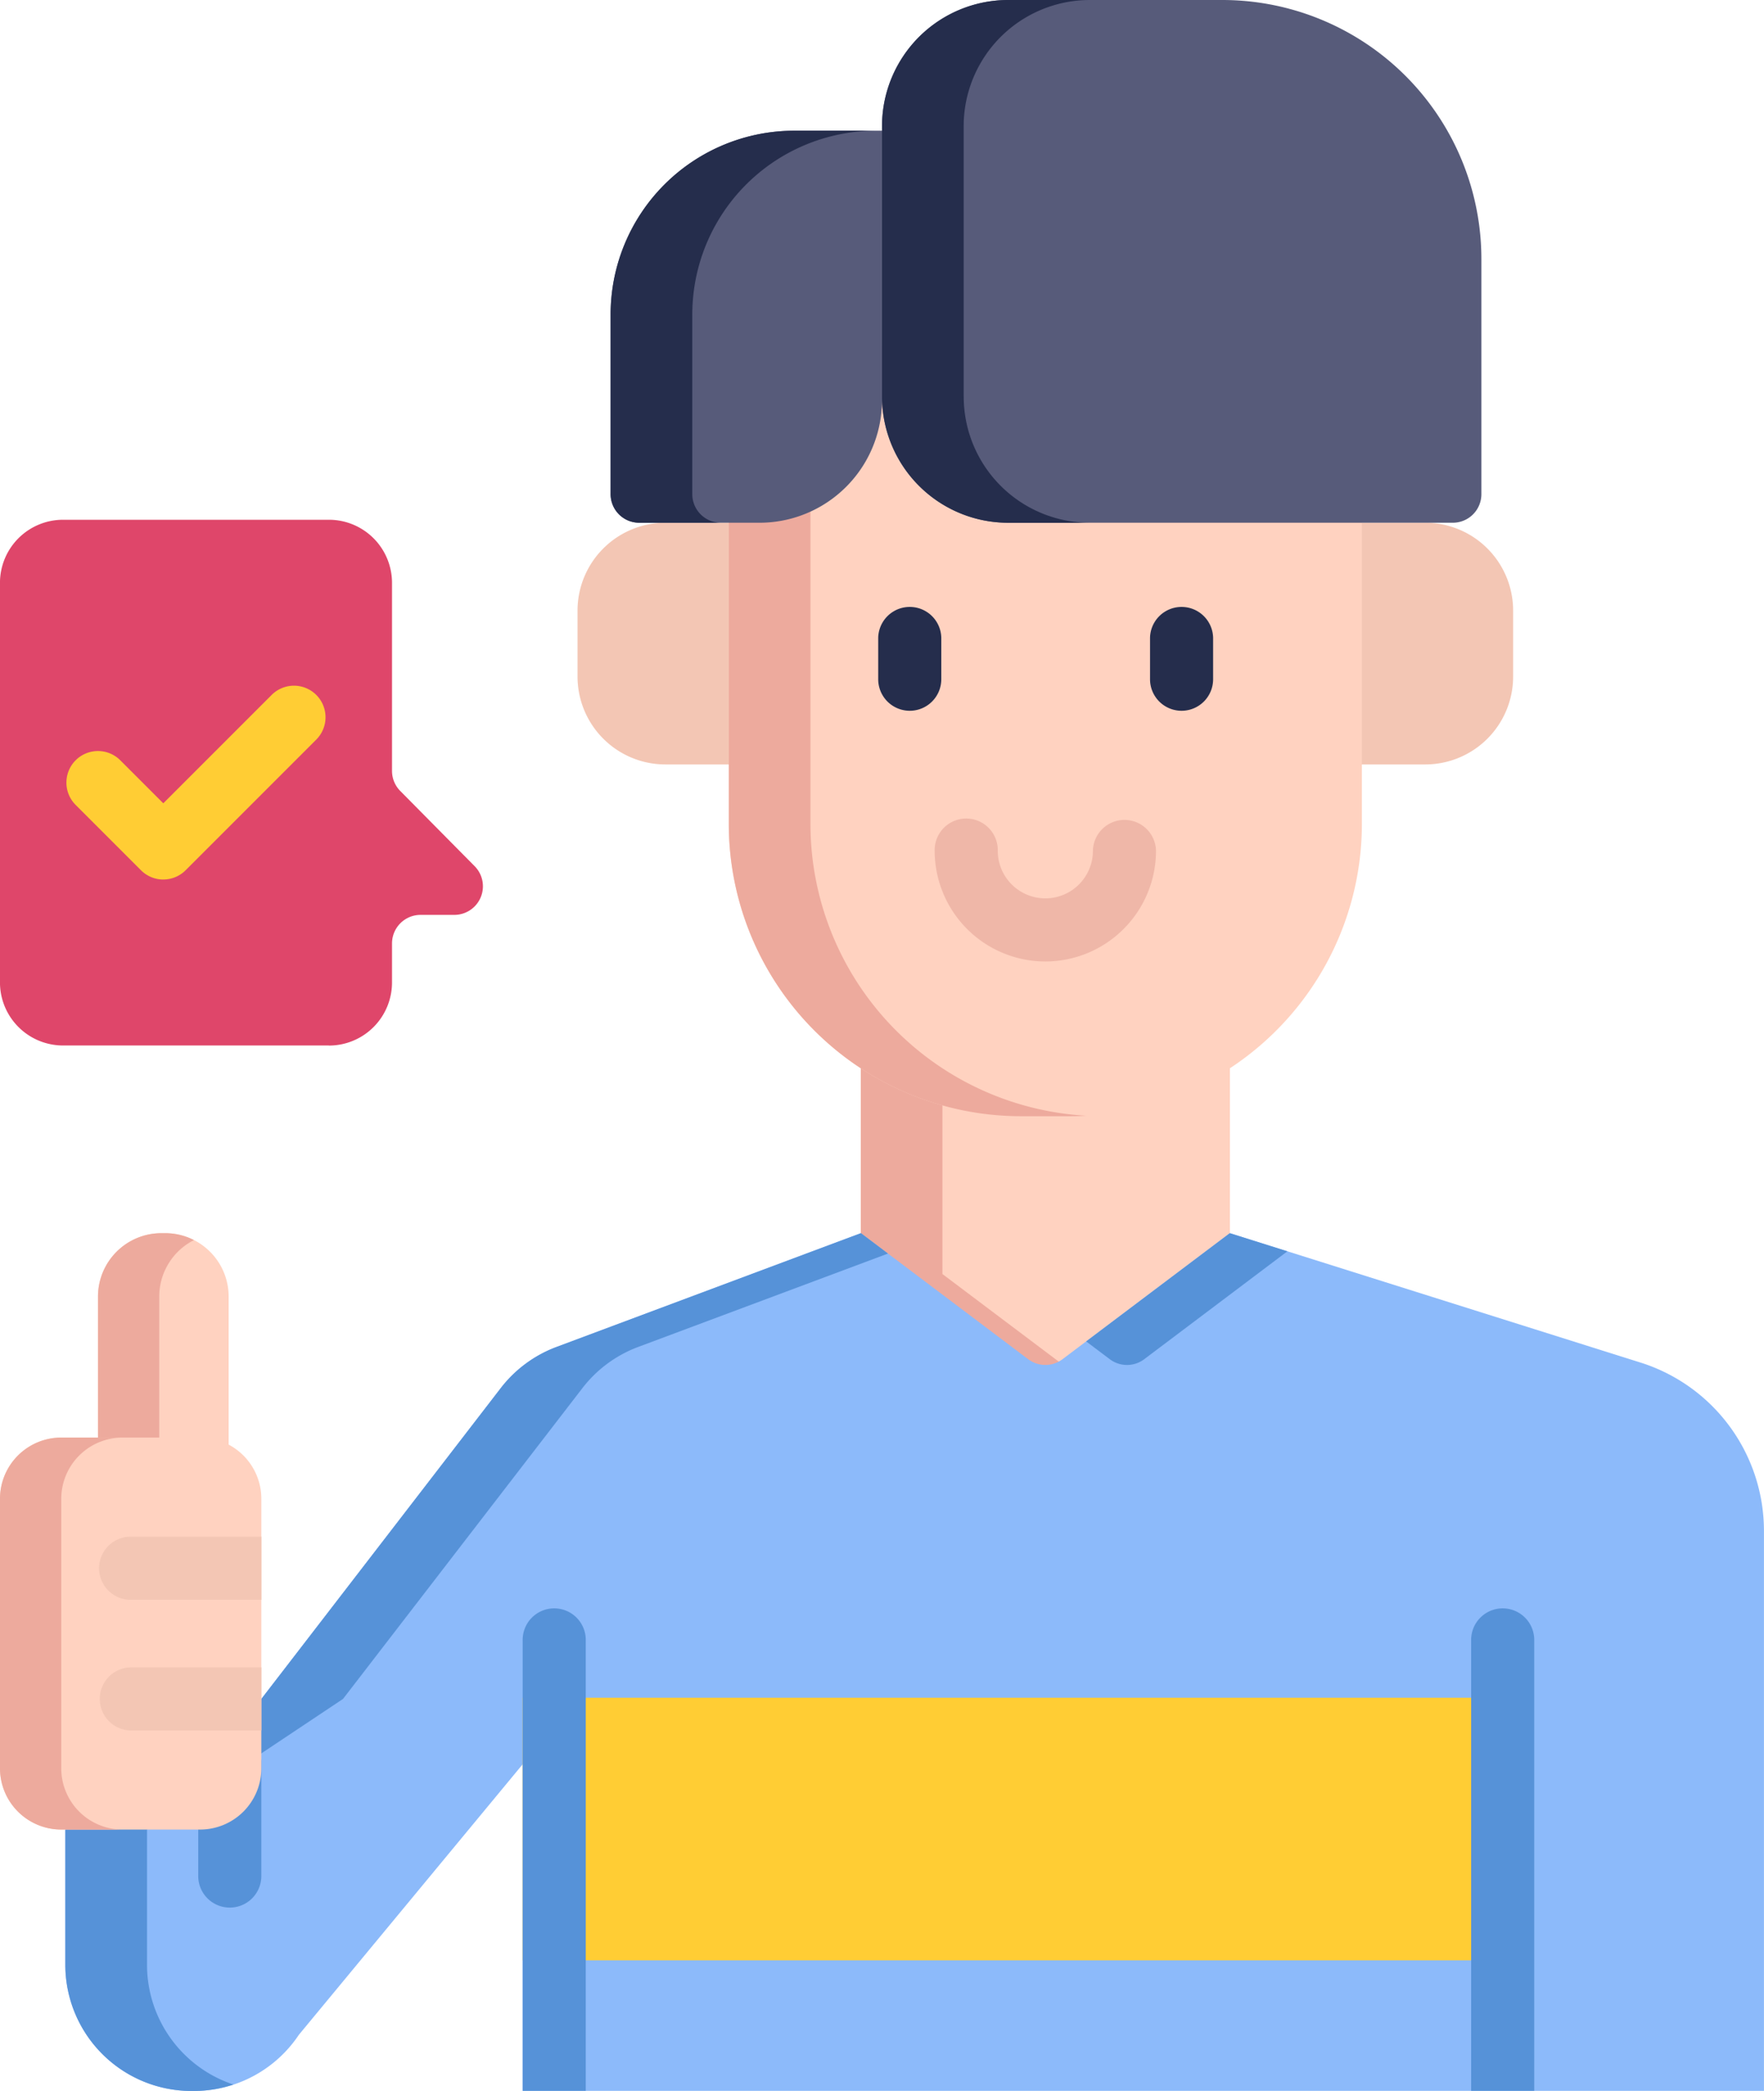 <svg xmlns="http://www.w3.org/2000/svg" id="Where_Your_Concerns_Matter." width="119.805" height="141.991" data-name="Where Your Concerns Matter." viewBox="0 0 119.805 141.991"><path id="Path_39479" fill="#ffd2c0" d="M275.87 261.575v13.973l-12.537 9.439-12.533-9.439v-13.973Z" data-name="Path 39479" transform="translate(-192.338 -189.033)"/><path id="Path_39480" fill="#edaa9d" d="M256.344 275.548v-13.973H250.8v13.973l12.537 9.44 2.773-2.088Z" data-name="Path 39480" transform="translate(-192.338 -189.033)"/><path id="Path_39481" fill="#df466a" d="M62.34 162.97H44.288A4.286 4.286 0 0 1 40 158.684v-27.129a4.286 4.286 0 0 1 4.286-4.286H62.34a4.286 4.286 0 0 1 4.286 4.286v12.767a1.942 1.942 0 0 0 .561 1.365l5.045 5.1a1.941 1.941 0 0 1-1.382 3.313h-2.283a1.941 1.941 0 0 0-1.941 1.941v2.648a4.285 4.285 0 0 1-4.286 4.286Z" data-name="Path 39481" transform="translate(-40.002 -91.974)"/><path id="Path_39482" fill="#8cbafa" d="m69.314 333.586 16.254-21.1a8.568 8.568 0 0 1 3.789-2.8l20.676-7.729 11.36 8.559a1.941 1.941 0 0 0 2.336 0l11.36-8.559 28 8.822a11.994 11.994 0 0 1 8.277 11.405V360.2H87.063v-22.177l-15.2 18.37a8.572 8.572 0 0 1-7.131 3.817h-.154A8.571 8.571 0 0 1 56 351.638v-9.178Z" data-name="Path 39482" transform="translate(-51.564 -218.218)"/><path id="Path_39483" fill="#5692d8" d="M61.549 351.637v-9.178l13.312-8.874 16.254-21.1a8.571 8.571 0 0 1 3.789-2.8l16.969-6.343-1.839-1.386-20.676 7.729a8.573 8.573 0 0 0-3.789 2.8l-16.254 21.1L56 342.459v9.178a8.571 8.571 0 0 0 8.571 8.571h.154a8.565 8.565 0 0 0 2.693-.436 8.573 8.573 0 0 1-5.869-8.135Zm65.39-41.12a1.941 1.941 0 0 0 2.336 0L139 303.19l-3.911-1.232-9.755 7.35Z" data-name="Path 39483" transform="translate(-51.564 -218.217)"/><path id="Path_39484" fill="#ffcd34" d="M168 415.7h66.56v17.83H168Z" data-name="Path 39484" transform="translate(-132.504 -300.413)"/><path id="Path_39485" fill="#f3c6b4" d="M194.483 128h-7.076a5.97 5.97 0 0 0-5.97 5.97v4.474a5.97 5.97 0 0 0 5.97 5.97h7.076Zm37.451 0h7.076a5.97 5.97 0 0 1 5.97 5.97v4.474a5.97 5.97 0 0 1-5.97 5.97h-7.076Z" data-name="Path 39485" transform="translate(-142.213 -92.503)"/><path id="Path_39486" fill="#ffd2c0" d="M218.48 84.638v32.467a19.858 19.858 0 0 0 19.859 19.859h3.28a19.858 19.858 0 0 0 19.859-19.859V84.841Z" data-name="Path 39486" transform="translate(-168.983 -61.166)"/><path id="Path_39487" fill="#edaa9d" d="M224.027 117.106V84.665l-5.547-.026v32.467a19.859 19.859 0 0 0 19.859 19.859h3.28q.571 0 1.133-.032a19.861 19.861 0 0 1-18.726-19.827Z" data-name="Path 39487" transform="translate(-168.983 -61.166)"/><path id="Path_39488" fill="#575b7a" d="M191.483 58.622h8.169a8.32 8.32 0 0 0 8.32-8.32V32h-5.951a12.48 12.48 0 0 0-12.48 12.48v12.2a1.941 1.941 0 0 0 1.942 1.942Z" data-name="Path 39488" transform="translate(-148.07 -23.124)"/><path id="Path_39489" fill="#252d4c" d="M195.089 56.681v-12.2A12.48 12.48 0 0 1 207.568 32h-5.547a12.48 12.48 0 0 0-12.48 12.48v12.2a1.941 1.941 0 0 0 1.941 1.941h5.547a1.941 1.941 0 0 1-1.941-1.941Z" data-name="Path 39489" transform="translate(-148.07 -23.124)"/><path id="Path_39490" fill="#575b7a" d="M279.116 0a17.593 17.593 0 0 1 17.593 17.593v15.964a1.941 1.941 0 0 1-1.941 1.941h-30.2A8.571 8.571 0 0 1 256 26.927V8.571A8.571 8.571 0 0 1 264.571 0Z" data-name="Path 39490" transform="translate(-196.098)"/><path id="Path_39491" fill="#252d4c" d="M260.873 26.927V8.571A8.571 8.571 0 0 1 269.444 0H263.9a8.571 8.571 0 0 0-8.571 8.571v18.356A8.571 8.571 0 0 0 263.9 35.5h5.547a8.571 8.571 0 0 1-8.571-8.571Zm14.8 21.339a2.142 2.142 0 0 1-2.143-2.143v-2.812a2.143 2.143 0 0 1 4.285 0v2.812a2.142 2.142 0 0 1-2.143 2.143Zm-18.461 0a2.142 2.142 0 0 1-2.143-2.143v-2.812a2.143 2.143 0 0 1 4.285 0v2.812a2.143 2.143 0 0 1-2.143 2.143Z" data-name="Path 39491" transform="translate(-195.424)"/><path id="Path_39492" fill="#efb7a8" d="M276.415 210.26a7.525 7.525 0 0 1-7.516-7.517 2.143 2.143 0 1 1 4.285 0 3.231 3.231 0 1 0 6.462 0 2.143 2.143 0 0 1 4.285 0 7.524 7.524 0 0 1-7.516 7.517Z" data-name="Path 39492" transform="translate(-205.419 -144.969)"/><path id="Path_39493" fill="#5692d8" d="M175 426.709v-30.572a2.143 2.143 0 1 1 4.285 0v30.572H175Zm-64.417 0v-30.572a2.143 2.143 0 1 1 4.285 0v30.572h-4.285Zm-19.892-12.442a2.142 2.142 0 0 1-2.143-2.143v-7.741a2.143 2.143 0 0 1 4.285 0v7.742a2.142 2.142 0 0 1-2.143 2.143Z" data-name="Path 39493" transform="translate(-75.085 -284.729)"/><path id="Path_39494" fill="#ffcd34" d="M62.855 181.067a2.144 2.144 0 0 1-1.515-.627L56.9 176a2.143 2.143 0 1 1 3.031-3.031l2.922 2.922 7.359-7.359a2.143 2.143 0 1 1 3.031 3.031l-8.874 8.874a2.143 2.143 0 0 1-1.515.628Z" data-name="Path 39494" transform="translate(-51.762 -121.341)"/><path id="Path_39495" fill="#ffd2c0" d="M64 318.61h8.874v-12.344a4.307 4.307 0 0 0-4.307-4.307h-.26A4.307 4.307 0 0 0 64 306.266Z" data-name="Path 39495" transform="translate(-57.345 -218.218)"/><path id="Path_39496" fill="#edaa9d" d="M70.518 302.429a4.282 4.282 0 0 0-1.95-.47h-.26A4.307 4.307 0 0 0 64 306.266v12.344h4.16v-12.344a4.3 4.3 0 0 1 2.358-3.837Z" data-name="Path 39496" transform="translate(-57.345 -218.218)"/><path id="Path_39497" fill="#ffd2c0" d="M57.75 356.16v18.3a4.16 4.16 0 0 1-4.16 4.16h-9.429a4.161 4.161 0 0 1-4.16-4.16v-18.3a4.161 4.161 0 0 1 4.16-4.16h9.429a4.16 4.16 0 0 1 4.16 4.16Z" data-name="Path 39497" transform="translate(-40.001 -254.381)"/><path id="Path_39498" fill="#edaa9d" d="M44.161 374.463v-18.3a4.161 4.161 0 0 1 4.16-4.16h-4.16A4.161 4.161 0 0 0 40 356.16v18.3a4.161 4.161 0 0 0 4.16 4.16h4.16a4.161 4.161 0 0 1-4.159-4.157Z" data-name="Path 39498" transform="translate(-40.001 -254.381)"/><path id="Path_39499" fill="#f3c6b4" d="M75.3 376.27v4.288h-8.878a2.144 2.144 0 0 1 0-4.288Zm0 8.874v4.287h-8.878a2.144 2.144 0 0 1 0-4.287Z" data-name="Path 39499" transform="translate(-57.548 -271.92)"/></svg>
